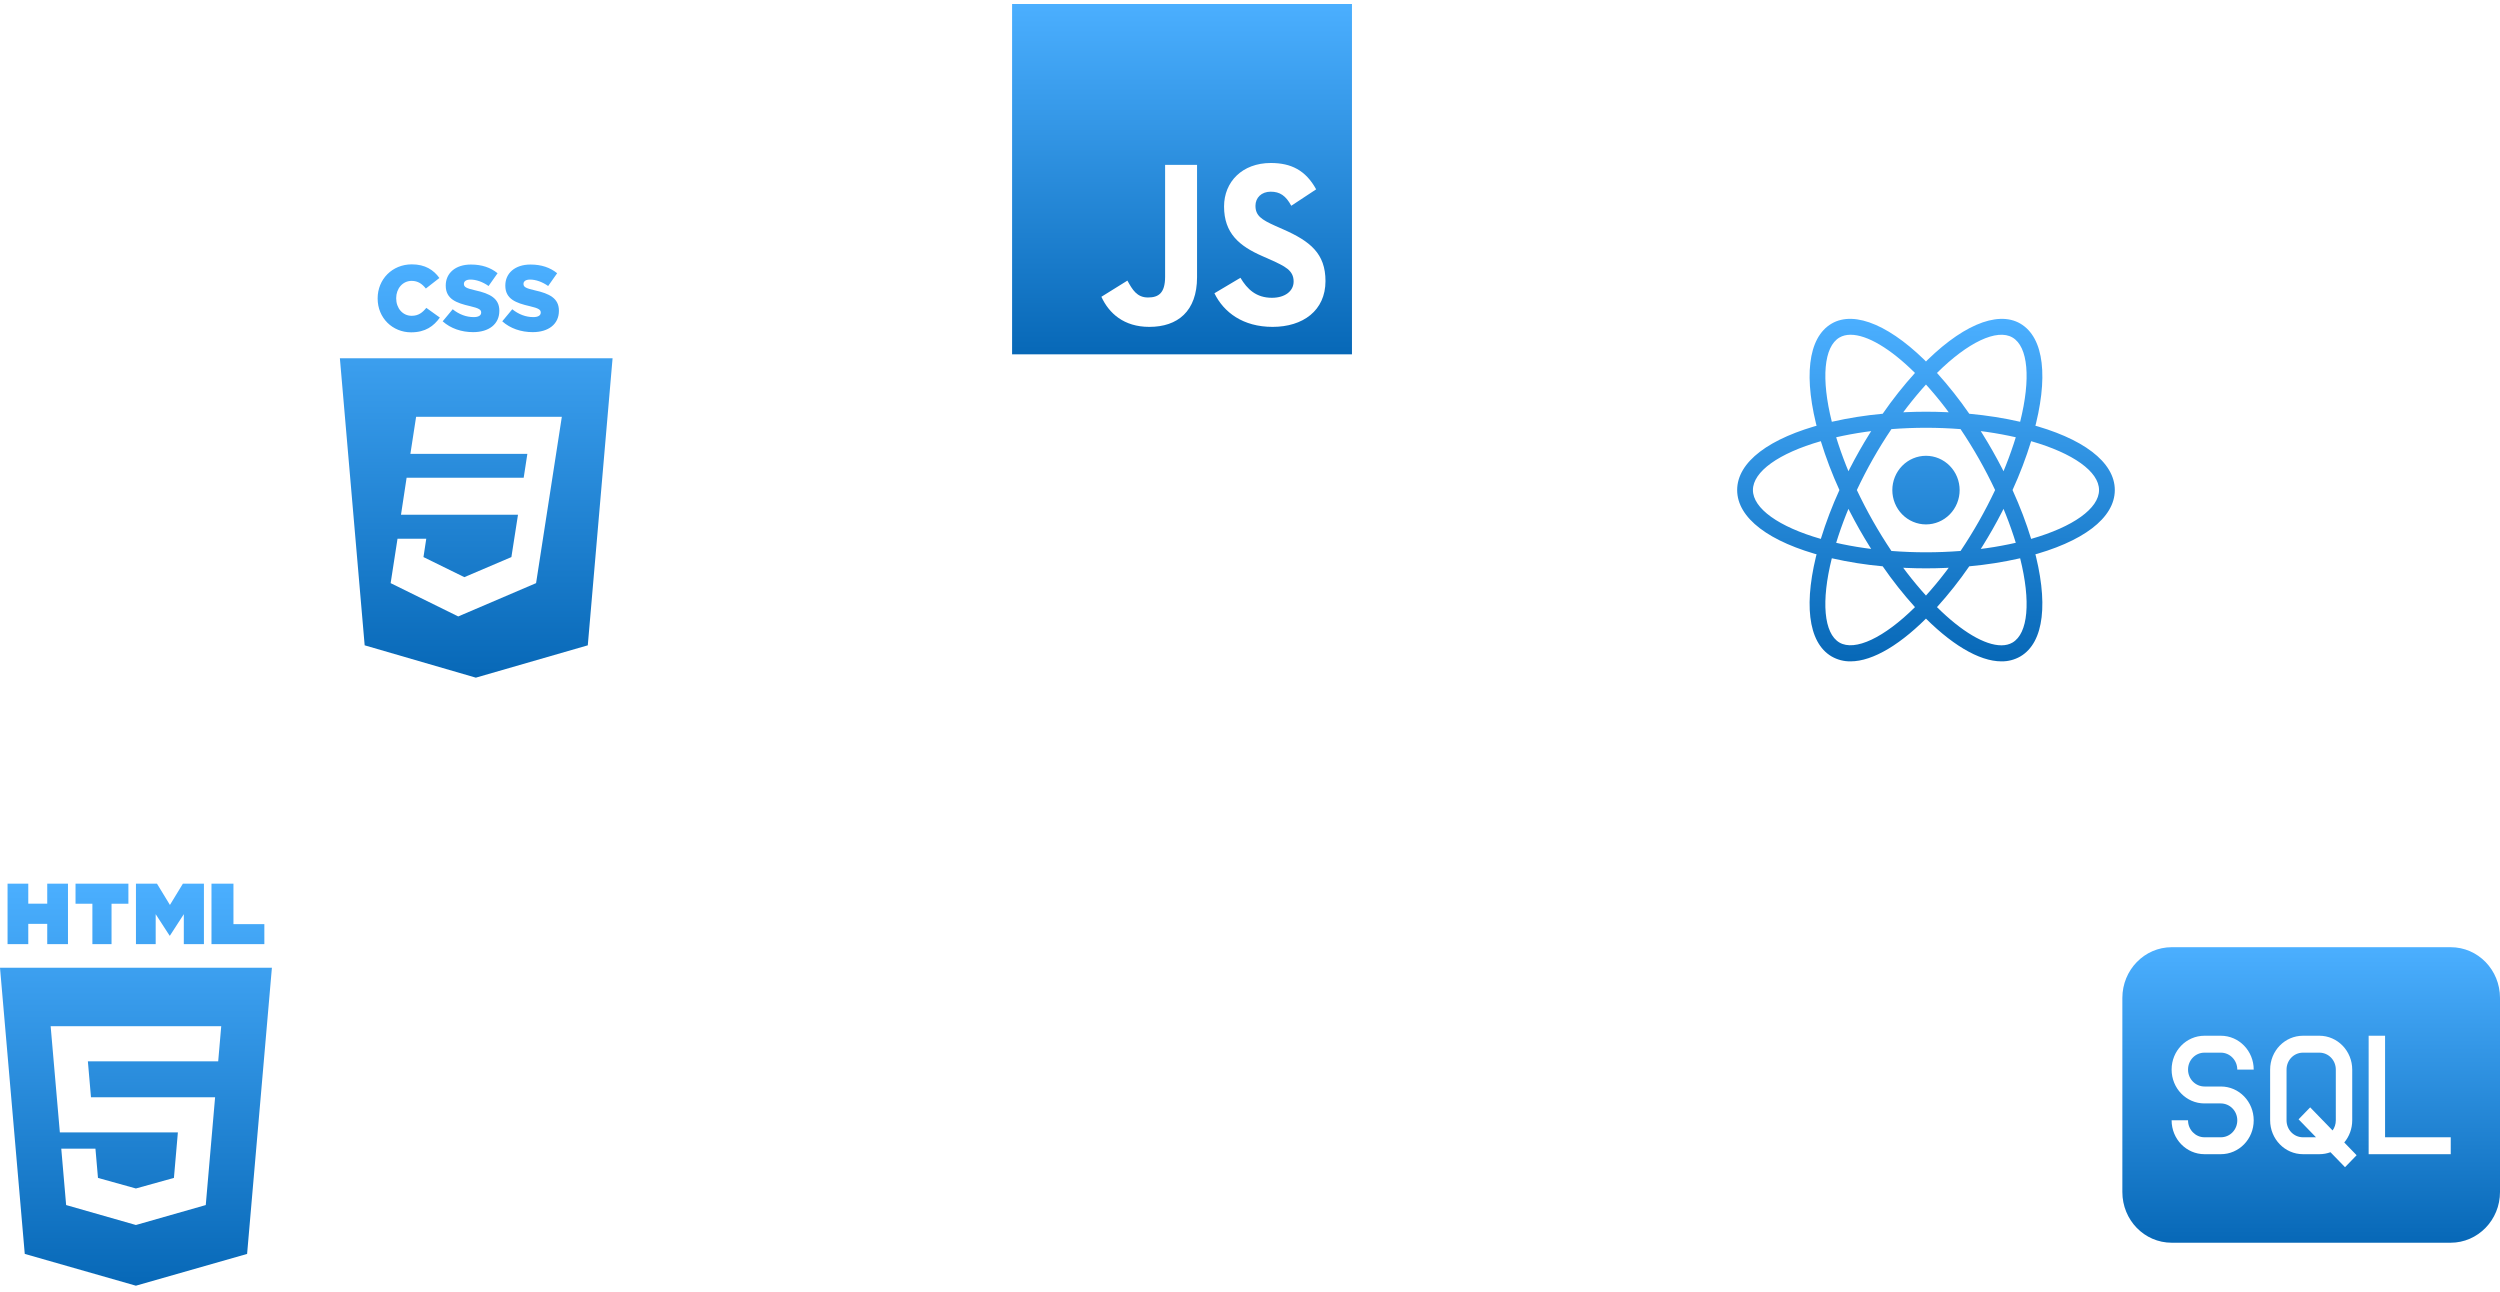 <svg width="331" height="171" viewBox="0 0 331 171" fill="none" xmlns="http://www.w3.org/2000/svg">
<path d="M134 0.532V46.913H179V0.532H134ZM158.489 36.705C158.489 41.219 155.917 43.279 152.171 43.279C148.786 43.279 146.827 41.478 145.823 39.294L149.268 37.151C149.931 38.362 150.533 39.387 151.99 39.387C153.376 39.387 154.26 38.828 154.26 36.643V21.828H158.489V36.705ZM168.493 43.279C164.566 43.279 162.025 41.354 160.789 38.828L164.235 36.778C165.139 38.3 166.324 39.428 168.403 39.428C170.151 39.428 171.276 38.527 171.276 37.275C171.276 35.784 170.131 35.256 168.192 34.376L167.137 33.91C164.084 32.575 162.065 30.887 162.065 27.336C162.065 24.064 164.486 21.58 168.252 21.58C170.944 21.58 172.873 22.543 174.259 25.069L170.964 27.243C170.241 25.907 169.458 25.379 168.242 25.379C167.007 25.379 166.223 26.187 166.223 27.243C166.223 28.547 167.007 29.076 168.825 29.893L169.879 30.359C173.475 31.943 175.494 33.569 175.494 37.213C175.495 41.126 172.501 43.279 168.493 43.279Z" fill="url(#paint0_linear)"/>
<path fill-rule="evenodd" clip-rule="evenodd" d="M3.744 122.321H6.254V125H9V117H6.254V119.644H3.744V117H1V125H3.744V122.321ZM12.232 125H14.768V119.655H17V117H10V119.655H12.232V125ZM22.455 123.88L20.613 121.037V125H18V117H20.786L22.499 119.815L24.213 117H27V125H24.337V121.037L22.499 123.88H22.455ZM35 122.357H30.909V117H28V125H35V122.357ZM3.278 166.017L0 128.127H36L32.716 166.019L17.991 170.226L3.278 166.017ZM18 140.518H28.889L29.291 135.873H18H6.706L7.924 149.927H18H23.551L23.028 155.954L18 157.353L17.994 157.355L12.972 155.956L12.637 152.084H8.112L8.756 159.549L17.993 162.19L18 162.188L27.243 159.549L28.479 145.277H18H12.046L11.634 140.518H18Z" fill="url(#paint1_linear)"/>
<path fill-rule="evenodd" clip-rule="evenodd" d="M54.432 44C56.334 44 57.427 43.172 58.237 42.047L56.445 40.761C55.929 41.392 55.401 41.812 54.505 41.812C53.302 41.812 52.455 40.798 52.455 39.5V39.475C52.455 38.214 53.302 37.188 54.505 37.188C55.328 37.188 55.892 37.584 56.383 38.202L58.176 36.805C57.415 35.742 56.285 35 54.53 35C51.927 35 50 36.978 50 39.5V39.525C50 42.108 51.976 44 54.432 44ZM62.638 43.975C64.725 43.975 66.112 42.924 66.112 41.157V41.132C66.112 39.512 64.884 38.87 62.908 38.437C61.717 38.165 61.422 37.992 61.422 37.596V37.571C61.422 37.262 61.705 37.015 62.282 37.015C63.043 37.015 63.902 37.312 64.688 37.868L65.879 36.175C64.946 35.42 63.804 35.025 62.343 35.025C60.281 35.025 59.016 36.187 59.016 37.794V37.819C59.016 39.599 60.428 40.118 62.257 40.538C63.423 40.81 63.706 41.008 63.706 41.367V41.392C63.706 41.762 63.362 41.985 62.724 41.985C61.729 41.985 60.784 41.626 59.937 40.946L58.611 42.541C59.667 43.493 61.115 43.975 62.638 43.975ZM74 41.157C74 42.924 72.613 43.975 70.526 43.975C69.004 43.975 67.555 43.493 66.499 42.541L67.825 40.946C68.672 41.626 69.618 41.985 70.612 41.985C71.25 41.985 71.594 41.762 71.594 41.392V41.367C71.594 41.008 71.312 40.81 70.145 40.538C68.316 40.118 66.904 39.599 66.904 37.819V37.794C66.904 36.187 68.169 35.025 70.231 35.025C71.692 35.025 72.834 35.42 73.767 36.175L72.576 37.868C71.79 37.312 70.931 37.015 70.17 37.015C69.593 37.015 69.311 37.262 69.311 37.571V37.596C69.311 37.992 69.605 38.165 70.796 38.437C72.772 38.87 74 39.512 74 41.132V41.157ZM48.282 85.441L45 47.435H81.105L77.824 85.441L63.001 89.722L48.282 85.441ZM60.669 81.617L70.977 77.207L74.386 55.188H55.092L54.335 60.094H69.822L69.337 63.249H53.836L53.091 68.154H68.582L67.708 73.757L61.478 76.415L56.067 73.757L56.437 71.329H52.631L51.721 77.207L60.669 81.617Z" fill="url(#paint2_linear)"/>
<path fill-rule="evenodd" clip-rule="evenodd" d="M308.556 152.553C308.094 152.723 307.596 152.815 307.076 152.815H304.924C302.508 152.815 300.565 150.803 300.565 148.321V141.626C300.565 139.118 302.517 137.131 304.924 137.131H307.076C309.492 137.131 311.435 139.143 311.435 141.626V148.321C311.435 149.453 311.037 150.479 310.38 151.264L312.017 152.951L310.48 154.536L308.556 152.553ZM306.637 150.575H304.911C303.701 150.575 302.739 149.572 302.739 148.335V141.612C302.739 140.366 303.711 139.372 304.911 139.372H307.089C308.299 139.372 309.261 140.375 309.261 141.612V148.335C309.261 148.838 309.102 149.3 308.835 149.672L305.868 146.614L304.331 148.198L306.637 150.575ZM287.537 125.409C283.927 125.409 281 128.417 281 132.129V157.818C281 161.529 283.904 164.537 287.537 164.537H324.463C328.073 164.537 331 161.53 331 157.818V132.129C331 128.418 328.096 125.409 324.463 125.409H287.537ZM291.88 137.131C289.473 137.131 287.522 139.12 287.522 141.612C287.522 144.087 289.452 146.094 291.87 146.094H294.023C295.235 146.094 296.217 147.088 296.217 148.334C296.217 149.572 295.255 150.575 294.046 150.575H291.867C290.668 150.575 289.696 149.553 289.696 148.344V148.319H287.522V148.332C287.522 150.808 289.465 152.815 291.88 152.815H294.033C296.44 152.815 298.391 150.826 298.391 148.334C298.391 145.859 296.461 143.853 294.043 143.853H291.89C290.678 143.853 289.696 142.859 289.696 141.612C289.696 140.375 290.658 139.372 291.867 139.372H294.046C295.245 139.372 296.217 140.387 296.217 141.612H298.391C298.391 139.138 296.448 137.131 294.033 137.131H291.88ZM324.478 150.575V152.815H313.609V137.131H315.783V150.575H324.478Z" fill="url(#paint3_linear)"/>
<path d="M255 60.347C254.415 60.347 253.835 60.464 253.295 60.692C252.754 60.921 252.263 61.255 251.849 61.677C251.435 62.099 251.107 62.6 250.883 63.151C250.659 63.702 250.544 64.293 250.544 64.889C250.544 65.486 250.659 66.077 250.883 66.628C251.107 67.179 251.435 67.68 251.849 68.102C252.263 68.523 252.754 68.858 253.295 69.086C253.835 69.315 254.415 69.432 255 69.432C255.585 69.432 256.165 69.315 256.705 69.086C257.246 68.858 257.737 68.523 258.151 68.102C258.565 67.68 258.893 67.179 259.117 66.628C259.341 66.077 259.456 65.486 259.456 64.889C259.456 64.293 259.341 63.702 259.117 63.151C258.893 62.6 258.565 62.099 258.151 61.677C257.737 61.255 257.246 60.921 256.705 60.692C256.165 60.464 255.585 60.347 255 60.347ZM242.517 73.926L241.533 73.671C234.204 71.783 230 68.578 230 64.881C230 61.183 234.204 57.979 241.533 56.09L242.517 55.838L242.794 56.832C243.536 59.439 244.486 61.98 245.633 64.431L245.844 64.883L245.633 65.335C244.484 67.785 243.534 70.326 242.794 72.934L242.517 73.926ZM241.077 58.412C235.506 60.007 232.087 62.447 232.087 64.881C232.087 67.312 235.506 69.753 241.077 71.35C241.758 69.141 242.581 66.98 243.54 64.881C242.58 62.782 241.757 60.621 241.077 58.412ZM267.483 73.926L267.206 72.93C266.465 70.323 265.514 67.782 264.365 65.333L264.154 64.881L264.365 64.428C265.514 61.979 266.464 59.437 267.206 56.83L267.483 55.836L268.469 56.088C275.796 57.976 280 61.181 280 64.881C280 68.58 275.796 71.783 268.469 73.671L267.483 73.926ZM266.46 64.881C267.46 67.087 268.287 69.256 268.923 71.35C274.496 69.753 277.912 67.312 277.912 64.881C277.912 62.447 274.494 60.009 268.923 58.412C268.243 60.621 267.42 62.782 266.46 64.881ZM241.062 58.401L240.785 57.409C238.725 50.006 239.35 44.701 242.5 42.849C245.59 41.031 250.55 43.178 255.748 48.617L256.456 49.358L255.748 50.099C253.901 52.057 252.213 54.164 250.702 56.401L250.421 56.81L249.931 56.853C247.273 57.067 244.636 57.5 242.046 58.148L241.062 58.401ZM245.012 44.321C244.454 44.321 243.96 44.444 243.544 44.688C241.473 45.905 241.106 50.136 242.533 55.844C244.753 55.341 247.003 54.985 249.269 54.78C250.576 52.886 252.004 51.081 253.544 49.377C250.294 46.151 247.217 44.321 245.012 44.321ZM264.99 87.565C264.987 87.565 264.987 87.565 264.99 87.565C262.021 87.565 258.208 85.286 254.252 81.145L253.544 80.403L254.252 79.662C256.099 77.704 257.785 75.596 259.296 73.359L259.577 72.949L260.065 72.907C262.724 72.694 265.363 72.261 267.954 71.613L268.938 71.361L269.217 72.354C271.273 79.754 270.65 85.061 267.5 86.911C266.735 87.352 265.868 87.578 264.99 87.565ZM256.456 80.384C259.706 83.61 262.783 85.441 264.987 85.441H264.99C265.546 85.441 266.042 85.318 266.456 85.074C268.527 83.857 268.896 79.624 267.467 73.915C265.246 74.419 262.995 74.775 260.729 74.979C259.424 76.875 257.996 78.681 256.456 80.384ZM268.938 58.401L267.954 58.148C265.363 57.498 262.725 57.065 260.065 56.853L259.577 56.81L259.296 56.401C257.786 54.163 256.099 52.056 254.252 50.099L253.544 49.358L254.252 48.617C259.448 43.18 264.406 41.033 267.5 42.849C270.65 44.701 271.275 50.006 269.217 57.407L268.938 58.401ZM260.729 54.78C263.108 55.001 265.369 55.36 267.467 55.844C268.896 50.136 268.527 45.905 266.456 44.688C264.398 43.475 260.529 45.334 256.456 49.377C257.995 51.081 259.423 52.886 260.729 54.78ZM245.012 87.565C244.133 87.578 243.266 87.352 242.5 86.911C239.35 85.061 238.725 79.756 240.785 72.354L241.06 71.361L242.044 71.613C244.45 72.231 247.104 72.667 249.929 72.907L250.419 72.949L250.698 73.359C252.209 75.596 253.897 77.704 255.744 79.662L256.452 80.403L255.744 81.145C251.79 85.286 247.977 87.565 245.012 87.565ZM242.533 73.915C241.104 79.624 241.473 83.857 243.544 85.074C245.6 86.269 249.467 84.426 253.544 80.384C252.005 78.68 250.577 76.874 249.269 74.979C247.003 74.775 244.753 74.42 242.533 73.915ZM255 75.249C253.285 75.249 251.523 75.173 249.758 75.024L249.269 74.981L248.987 74.572C247.989 73.11 247.051 71.606 246.175 70.065C245.302 68.523 244.491 66.944 243.746 65.333L243.537 64.881L243.746 64.428C244.491 62.818 245.301 61.239 246.175 59.697C247.037 58.176 247.985 56.66 248.987 55.19L249.269 54.78L249.758 54.738C253.247 54.436 256.755 54.436 260.244 54.738L260.731 54.78L261.01 55.19C263.009 58.115 264.763 61.205 266.254 64.428L266.465 64.881L266.254 65.333C264.766 68.559 263.012 71.649 261.01 74.572L260.731 74.981L260.244 75.024C258.479 75.173 256.715 75.249 255 75.249ZM250.423 72.947C253.506 73.183 256.494 73.183 259.579 72.947C261.302 70.38 262.831 67.683 264.154 64.881C262.833 62.077 261.303 59.38 259.577 56.815C256.53 56.579 253.47 56.579 250.423 56.815C248.696 59.379 247.166 62.076 245.846 64.881C247.17 67.683 248.7 70.379 250.423 72.947Z" fill="url(#paint4_linear)"/>
<defs>
<linearGradient id="paint0_linear" x1="156.174" y1="0.532" x2="156.174" y2="46.913" gradientUnits="userSpaceOnUse">
<stop stop-color="#4BAFFF"/>
<stop offset="1" stop-color="#0768B7"/>
</linearGradient>
<linearGradient id="paint1_linear" x1="17.739" y1="117" x2="17.739" y2="170.226" gradientUnits="userSpaceOnUse">
<stop stop-color="#4BAFFF"/>
<stop offset="1" stop-color="#0768B7"/>
</linearGradient>
<linearGradient id="paint2_linear" x1="62.791" y1="35" x2="62.791" y2="89.722" gradientUnits="userSpaceOnUse">
<stop stop-color="#4BAFFF"/>
<stop offset="1" stop-color="#0768B7"/>
</linearGradient>
<linearGradient id="paint3_linear" x1="305.638" y1="125.409" x2="305.638" y2="164.537" gradientUnits="userSpaceOnUse">
<stop stop-color="#4BAFFF"/>
<stop offset="1" stop-color="#0768B7"/>
</linearGradient>
<linearGradient id="paint4_linear" x1="254.638" y1="42.215" x2="254.638" y2="87.565" gradientUnits="userSpaceOnUse">
<stop stop-color="#4BAFFF"/>
<stop offset="1" stop-color="#0768B7"/>
</linearGradient>
</defs>
</svg>

